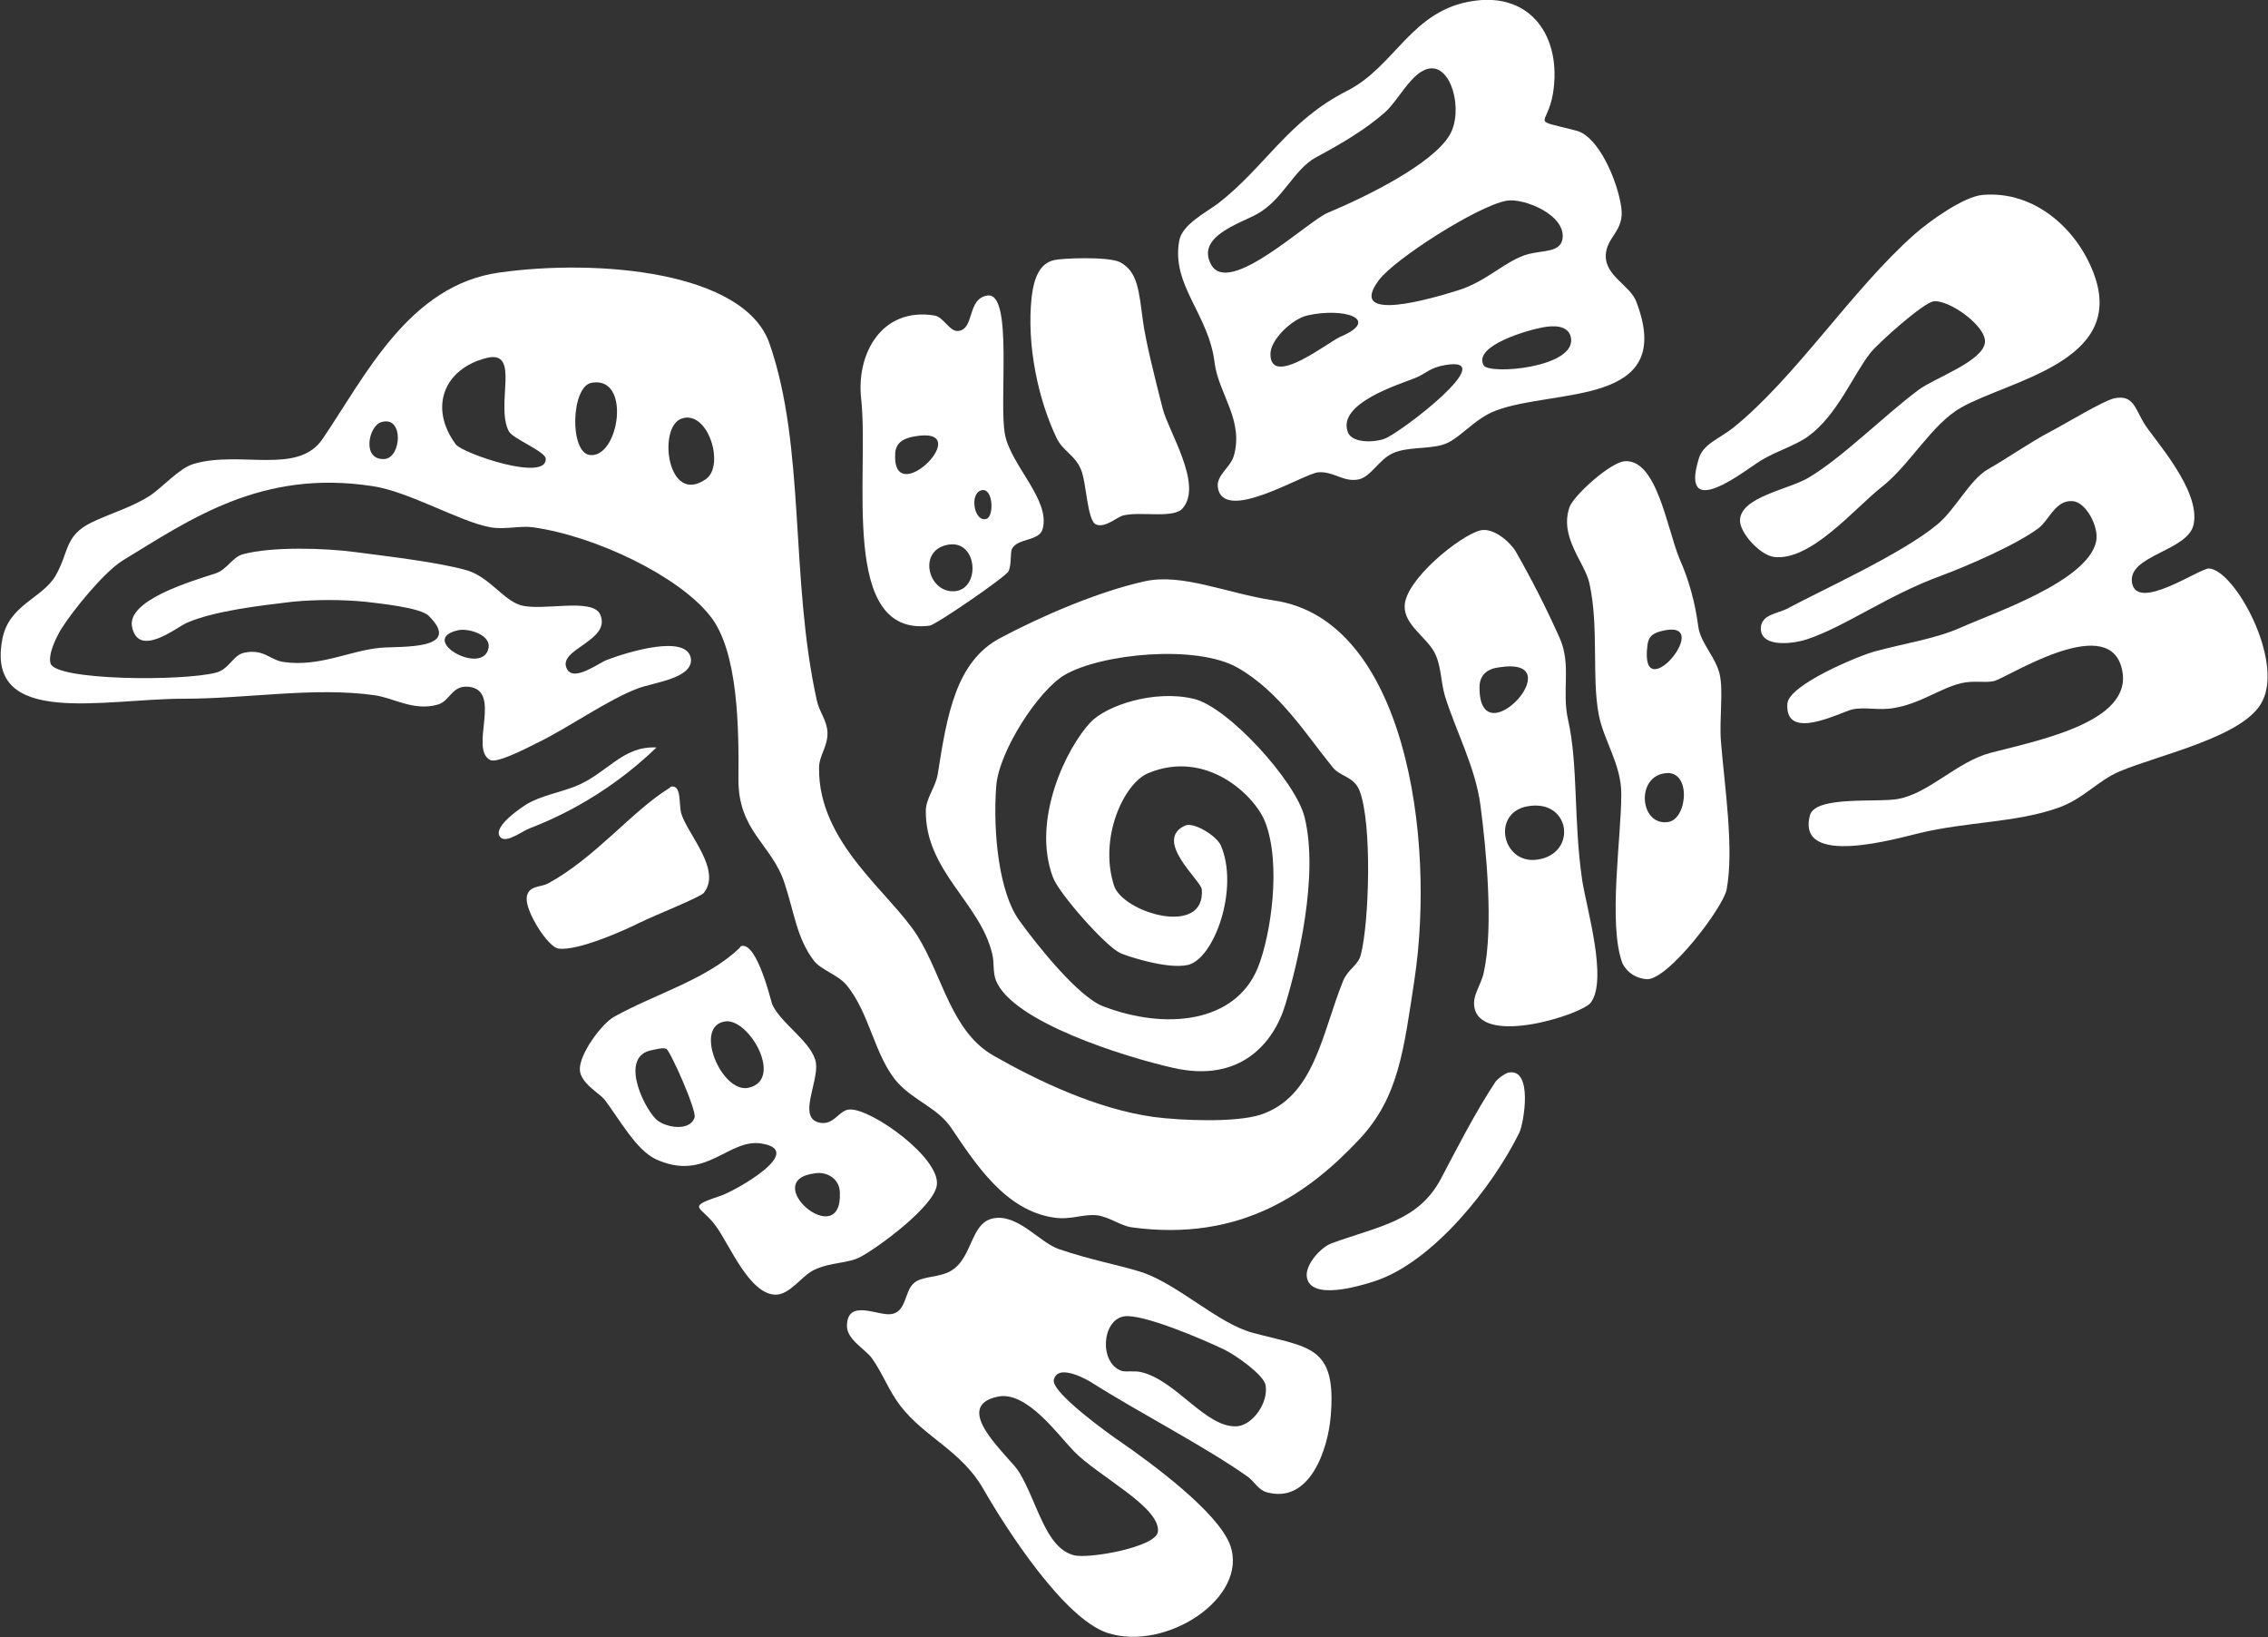 <?xml version="1.0" encoding="utf-8"?>
<!-- Generator: Adobe Illustrator 23.0.6, SVG Export Plug-In . SVG Version: 6.00 Build 0)  -->
<svg version="1.1" id="Layer_1" xmlns="http://www.w3.org/2000/svg" xmlns:xlink="http://www.w3.org/1999/xlink" x="0px" y="0px"
	 viewBox="0 0 512 369.5" style="enable-background:new 0 0 512 369.5;" xml:space="preserve">
<rect x="0" y="0" width="512" height="369.5" fill="#333333" stroke="none"/>
<style type="text/css">
	.st0{fill:#FFFFFF;}
</style>
<title>program-latin-american-program</title>
<path class="st0" d="M273.4,59.7c4,7.4,21.9-9.9,26.4-11.7c8.6-3.6,23.7-11,27.5-17.6c3.1-5.4,0.4-16-4.8-14.9
	c-3.9,0.8-6.8,7.2-9.9,9.9c-4.2,3.7-9.5,6.9-15.5,10.1c-5.1,2.8-7.4,9.5-13.3,12.8C279.8,50.5,270,53.4,273.4,59.7 M340.1,45.3
	c-6.6,1.2-25.3,13.2-28.8,17.9c-7.6,10.1,12.8,3.9,17.6,2.4c6.8-2,11.1-7,16.3-8.3c3.3-0.8,6.9-0.4,7.5-3.2
	C353.8,48.6,344,44.6,340.1,45.3 M354.6,76c-0.7-2.6-3.8-2.6-6.4-2.1c-3.3,0.6-15.6,4.1-13.3,8.5C335.9,84.7,356.3,83,354.6,76
	 M312.6,99c3.4-1.2,26.6-18.9,13.6-16.6c-3.5,0.6-4.2,1.9-6.7,2.9c-3.4,1.4-17.8,5.7-15.2,12.3C305.2,99.9,309.9,100,312.6,99
	 M286.8,80c0.1,7.6,13.2-2.9,15.8-4c9.2-3.9,0.9-6.7-7.5-4.8C291.7,72,286.7,76.7,286.8,80 M278.5,103c2.4-8.1-3.4-14.1-4.3-21.1
	c-1.3-11-9.8-17.5-8-27.5c0.6-3.7,6-6.4,8.8-8.5c10.6-8.2,15.7-18.6,29.1-25.4C315,15,318.6,2.2,332.7,0.2
	c12.9-1.9,19.9,8.1,17.9,20.8c-1.3,7.9-5.5,5.7,5.3,8.5c5,1.3,9.3,11.4,10.1,17.3c0.8,5.4-3.4,6.6-3.5,10.9
	c-0.1,4.6,5.6,6.8,6.9,10.4c9.1,23.8-18.5,19.5-31.8,24.6c-5,1.9-8.3,6.7-12,7.7c-3.5,1-7.8,0.4-11.2,1.9c-3.1,1.4-4.9,5.3-7.7,5.9
	c-3.4,0.7-5.7-1.9-9.1-1.6c-3.2,0.2-21.7,11.9-22.7,3.2C274.7,107.2,277.7,105.5,278.5,103"/>
<path class="st0" d="M424.8,109.9c6.3-4.9,11.3-14.2,17.9-17.9c10.7-6.1,36.9-10.3,30.2-29.6c-3.5-10.2-13.3-19.5-25.4-18.4
	c-4.2,0.4-11.8,5.8-15.2,8.8c-14.2,12.5-26.9,32.4-41.1,43.8c-3.2,2.5-6.7,3.6-7.7,6.9c-4.5,14.7,10.8,2.4,13.9,0.5
	c3.8-2.3,7.9-3.4,10.9-5.6c6.5-4.8,10-13.7,13.9-18.7c1.7-2.2,12.2-11.6,14.4-11.7c3.6-0.3,11.9,5.7,11.5,9.3
	c-0.5,4.3-11.4,8-15,10.7c-8,6-17.1,15.2-24.8,19.8c-4.5,2.7-15.3,4.3-15.5,9.6c-0.1,2.8,4.5,7.9,7.7,8.3
	C408.8,126.7,418.7,114.7,424.8,109.9"/>
<path class="st0" d="M244,105.9c1.3,2.9,1.4,11.8,3.5,12.5c2.1,0.8,4.9-1.9,6.2-2.1c4.1-0.9,11.3,0.8,13.3-1.6
	c4.6-5.3-3.2-17.3-4.5-22.4c-1.8-7-3.9-15.4-4.5-20c-0.9-6.6-1.1-10.9-5.1-13.1c-2.7-1.4-13.4-0.9-14.9-0.5
	c-3.3,0.7-4.6,4.1-5.1,8.3c-1.2,10.9,1.5,23.2,5.6,31.8C239.9,101.8,242.6,102.6,244,105.9"/>
<path class="st0" d="M110.3,146.2c0.5-2.9-4.4-4.4-6.7-4C93.9,144.2,109.1,152.8,110.3,146.2 M86,95.3c-2.8,0.9-4.4,8.6,0.8,8.3
	C90.7,103.3,91.2,93.6,86,95.3 M109.8,80.8c-9.5,2.4-13.1,11.1-6.9,19.5c1.5,2,20.6,8.6,20.3,3.2c-0.1-1.6-7.4-4.5-8.3-6.1
	C111.7,91.4,117.7,78.8,109.8,80.8 M133.5,86.4c-4.6,0.9-5,15.8-0.3,16.3C139.8,103.4,142.6,84.7,133.5,86.4 M153.8,94.5
	c-5.4,2-3.1,19.8,5.6,13.6C163.7,105,159.8,92.3,153.8,94.5 M144.2,155.3c-6.7,2.4-16.4,9.3-23.2,12.5c-2.2,1.1-8.9,4.6-10.4,3.7
	c-4.7-2.6,2.9-15.7-4.8-16.5c-3.8-0.4-4.2,3.2-6.9,4c-5.5,1.6-10-1.5-14.4-2.1c-13.6-1.9-28.6,0.8-43.2,0.8
	c-17.8,0-44.5,6.6-40.8-13.3c1.4-7.9,9-9.3,12-14.4c3.1-5.3,2-9,8-12c4-2,9.1-3.4,13.3-6.1c2.9-1.9,6.6-6.2,9.9-7.2
	c10.5-3.1,23.5,2.6,29.1-5.6c9.6-14.1,19.5-34.8,40-37.6c22.1-3.1,55.2-0.3,60.9,16c8.2,23.5,4.6,53,10.7,80.6
	c0.6,2.7,2.3,4.5,2.4,7.2c0.1,3.2-1.9,5.2-1.9,8c-0.2,17,16.1,28.2,22.2,37.9c5.7,9.1,7.6,21.5,17.1,27c9.8,5.6,23.3,12.1,36.3,13.9
	c6.2,0.8,18.3,1.3,24-0.5c12.3-4,13.9-18.4,18.7-30.2c1.1-2.7,3.4-3.5,4-5.9c1.9-7.3,2.6-29.7-0.3-37.1c-1.3-3.2-4.4-3.1-6.1-5.3
	c-5.8-7.1-11.9-17-21.4-22.4c-9.3-5.3-30.7-3.2-39,1.6c-5.9,3.4-14.9,17.2-15.5,25.1c-0.8,10.7,0.7,24,5.1,30.2
	c4.3,6,13.5,17.4,19,19.5c14.3,5.5,30,3.7,35-8.8c2.9-7.3,5.3-23.3,1.6-32.8c-2.3-5.9-13.2-16.5-26.4-11
	c-5.5,2.3-11.2,14.6-7.7,25.4c2,6.1,20.7,11.7,19.8,0.8c-0.2-2-11.1-11.1-3.7-14.4c1.9-0.8,7,2.3,8,4.5c4.2,9.7-1.5,25.7-7.5,27
	c-4.8,1-13.9-2.1-15.2-2.7c-3.3-1.5-13.9-13.5-15.2-17.1c-4.9-13,3.1-29.3,8.5-35c3.5-3.7,14.2-7.4,23.2-5.3
	c7.7,1.7,23.1,18.6,25.1,26.7c3.3,13.3-1.6,33.3-4.3,42.2c-2.6,8.8-10.2,17.9-25.4,14.4c-10.6-2.4-36.3-10.3-40-19.8
	c-0.7-1.9-0.3-3.9-0.8-5.9c-2.7-11.5-15.1-18.7-15-32.3c0-2.8,2.2-5.3,2.7-8.3c2.1-13.4,4.1-25.4,14.1-30.7
	c9.4-5,22.2-10.5,32.6-12.8c8.5-1.9,18.5,2.7,29.1,4.3c29.6,4.2,36.7,53.3,31.8,85.7c-2.4,15.6-3.5,26.5-12.5,36
	c-11,11.7-26.4,23.2-51.3,19.8c-2.4-0.3-5-2.3-7.7-2.7c-3.3-0.4-6,1.1-9.9,0.5c-10.9-1.6-17.6-12-23.2-20.3c-3-4.4-8.2-6-12-10.1
	c-5.3-5.9-6.3-15.8-11.7-22.2c-1.9-2.2-5.6-3.3-7.2-5.3c-3.9-5-4.5-11-6.7-17.6c-2.8-8.7-10.5-11.7-10.4-23.5
	c0.1-11.3,0-28.8-6.4-36.8c-7.1-9-25.8-18-40-20c-3-0.4-6.3,0.6-9.6,0c-6.8-1.2-18.4-8.1-26.7-9.3c-25-3.8-41,7.5-56.3,16.8
	c-4.2,2.6-11.2,11.2-13.9,15.5c-0.9,1.5-3,5.5-2.4,7.7c1,3.9,29.8,4.1,37.4,2.1c3-0.8,3.8-4,6.4-4.5c4.4-0.9,5.8,1.7,8.8,2.1
	c8.1,1.2,15.1-2.6,21.9-3.2c4.6-0.4,18.7,0.6,10.9-7.2c-1.9-1.9-11.2-2.8-14.4-3.2c-5.4-0.5-10.9-0.5-16.3,0
	c-7.6,0.9-17.9,2.1-24,4.8c-2.4,1.1-10.9,8-12.3,0.8c-1.1-5.9,13-10.1,18.9-12c2.6-0.9,3.7-3.6,6.1-4.3c6.6-1.8,18.7-1.4,25.4-0.5
	c7.6,1,18.1,2.2,24.8,4c5.4,1.4,8.6,6.9,12.6,8c4.8,1.4,16.2-1.8,17.9,2.1c2.6,6-9.9,7.8-7.5,12.3c1.6,3,7.3-1.5,9.1-2.1
	c4.2-1.6,18.4-6.1,18.9,0C156.1,153.1,147.8,154,144.2,155.3"/>
<path class="st0" d="M202.1,102.2c-0.9,13.6,18.9-6.3,4.3-3.7C204.1,98.9,202.3,99.8,202.1,102.2 M215.8,133.4
	c5.7-0.8,4.8-12-2.1-10.4C207,124.5,209.7,134.2,215.8,133.4 M221.4,110.7c-2.6,0.9-1.4,7.3,1.3,6.4
	C224.5,116.5,224.2,109.7,221.4,110.7 M209.9,141.2c-20.5,2.7-13.6-34-15.5-51.3c-1.1-10,4.6-20.6,16.5-18.7
	c2.1,0.3,3.4,3.6,5.3,3.5c3.9-0.2,2-7.3,6.7-8c5.9-0.9,2.5,24.2,4,31.5c1.4,6.9,10.2,14.6,8.5,21.1c-0.7,2.9-5.6,2.1-6.9,4.5
	c-0.5,0.8-0.1,3.5-0.8,5.1C227.2,130.1,211.3,141,209.9,141.2"/>
<path class="st0" d="M498.7,128.3c-2.1-0.1-16.3,9.9-17.4,3.2c-1-6.2,12.6-7.1,13.9-13.1c1.7-7.8-9.1-19.4-11.2-22.9
	c-2-3.3-2.4-6.5-6.7-5.6c-2.6,0.6-10.6,5.5-14.4,7.5c-4.6,2.4-9.7,6-14.1,8.5c-4.1,2.3-7.5,9.3-11.5,12.5
	c-7.9,6.6-26.3,14.9-33.9,19c-2.2,1.1-5.9,1.3-5.9,4.5c0.1,4.6,8.1,3.2,10.4,2.4c8.9-3,18.1-9.9,30.4-14.4c5.7-2.1,17-7,21.9-10.7
	c2.4-1.8,3.8-6.4,7.7-6.1c3,0.2,6,5.8,5.3,9.1c-1.9,9-23.1,16.1-30.7,19.5c-5.7,2.5-12.1,3.4-19.2,5.3c-4,1.1-19.5,7.6-19.8,11.8
	c-0.6,8.7,11.8,2,14.7,1.3c2.9-0.6,6,0.3,9.3-0.3c6.1-1,10.3-4.4,15.2-5.6c2.9-0.7,5.4,0,7.5-0.5c3-0.8,24.9-15,28.6-3.5
	c3.9,12.3-17.3,16.6-29.4,19.7c-7.6,2-13.7,9-20.8,10.4c-4.5,0.9-18.8-0.8-20,3.7c-3.2,12,20.1,5.1,24.8,4c11.1-2.6,21.4-2.3,31-5.6
	c5.9-2,9.1-6.2,14.1-8.3c9-3.8,28.6-7.9,32.3-16C515.4,148.7,504.5,128.7,498.7,128.3"/>
<path class="st0" d="M376.7,185.5c4.4-0.8,5.2-12.4-1.3-10.9C369.2,175.9,370.4,186.6,376.7,185.5 M371.9,145.7
	c-1.9,15,16-6.8,2.9-3.2C372.6,143.1,372.1,144.1,371.9,145.7 M388.2,152.1c0.9,3.9-0.1,10.2,0.3,15.2c0.8,10.1,3,24.1,1.3,33.4
	c-0.7,4-13,20.2-17.9,20.3c-2.4-0.1-4.5-1.4-5.6-3.5c-3.4-8.8-0.2-29.2-0.3-38.4c0-6.6-4-12-5.1-17.9c-1.6-8.5,0.1-19.7-2.1-29.6
	c-1.1-4.8-6.8-10.3-4.5-17.1c0.8-2.5,9.2-10.2,12.5-10.4c7.2-0.5,9.5,15,12.3,21.9c2.2,4.9,3.6,10.1,4.3,15.5
	C383.9,145.1,387.3,148.3,388.2,152.1"/>
<path class="st0" d="M347.1,194c9.1-1.3,7.5-13.9-2.4-12C336.6,183.6,339.2,195.2,347.1,194 M334,155.1c-0.1,16.3,21.3-7.1,4.5-4.5
	C335.8,150.9,334,152.3,334,155.1 M354,162.5c2.3,10.2,1.2,22.9,3.2,36.3c1,6.3,5.8,22.4,1.9,27.5c-1.9,2.6-24.2,9.8-26.2,1.3
	c-0.7-2.9,1.5-5.2,2.1-8.3c2.2-10.2,0.5-27.9-0.8-37.6c-1.1-8.5-5.7-17.1-8-24.6c-1-3.4-0.8-6.9-2.4-9.9c-1.9-3.5-6.8-6.2-6.7-10.4
	c0.1-5.9,12.4-15.9,17.1-17.1c2.9-0.7,6.7,2.6,8,4.8c3.6,6.3,6.9,12.8,9.9,19.5C354.8,150.1,352.5,155.9,354,162.5"/>
<path class="st0" d="M148.2,168.7c-7.8-0.4-11.2,6-18.4,8.8c-3.6,1.4-7.7,2.1-10.9,4c-0.8,0.5-8.1,5.2-5.9,7.5
	c1.4,1.4,5.1-1.6,6.7-2.1C130.3,182.8,140,176.6,148.2,168.7"/>
<path class="st0" d="M158.9,201.5c4.1-5.2-3.7-13.2-5.1-17.9c-0.6-2.1,0.1-6.2-2.1-6.1c-0.3,0-0.4,0.2-0.5,0.3
	c-8.5,5.2-16.8,15.8-27.5,21.6c-1.7,0.9-4.5,0.4-4.8,3.2c-0.3,3.1,4.8,11.2,7.2,11.5c4.4,0.5,14.4-3.9,18.4-5.9
	C148.2,206.4,158.1,202.5,158.9,201.5"/>
<path class="st0" d="M184,264.8c-13,1.6,6.2,18,5.6,4.3C189.5,266,186.7,264.4,184,264.8 M169,245.5c7.9-1.8,0.3-15.4-5.1-15
	C156.3,231.3,162.9,246.9,169,245.5 M156.8,252.2c0.5-1.6-5.5-15.1-6.4-15.5c-0.8-0.3-2.1,0.1-3.2,0.3c-7.3,1.3-2.2,12.4,0.8,15.5
	C149.8,254.4,155.7,255.6,156.8,252.2 M211.5,267.4c-0.5,4.8-13.3,14.2-17.3,16.3c-2.8,1.5-6.6,1.1-10.4,2.9
	c-2.8,1.3-5.5,5.7-8.8,5.6c-5.9-0.2-10.3-11.3-13.4-15.5c-3.3-4.6-7.1-4.1,1.3-6.9c2.9-1,19.2-10,9.1-11.7c-7.6-1.3-12.6,8.8-24,3.5
	c-4.4-2.1-8.1-8.9-11.5-13.4c-1.1-1.4-5.4-3.7-5.6-6.7c-0.2-3.6,5-10.5,7.7-12c9.1-5.1,20.9-8.4,28.3-15.5c0.2-0.2,0.2-0.4,0.5-0.5
	c3.5-0.8,6.6,12.2,6.9,13.1c1.8,4.3,9.2,8.7,9.9,13.3c0.6,4.3-4,12.1,0.5,13.4c3.6,1,4.6-2.9,7.2-2.9
	C196.9,250.3,212.2,261.3,211.5,267.4"/>
<path class="st0" d="M340.4,242.1c-1,0.4-1.9,1.1-2.7,1.9c-4.7,7.1-8.8,15.2-12.5,22.2c-5.1,9.4-13.8,10.5-24.6,14.4
	c-2.4,0.9-5.9,4.7-5.6,7.5c0.7,5.6,12.1,2.1,15.2,1.1c13.4-4.3,27-21.7,32.8-33.6C344,253.5,346.2,240.8,340.4,242.1"/>
<path class="st0" d="M279.3,321.9c3.5-0.3,7.1-5.3,6.4-9.3c-0.4-2.3-6.8-6.8-9.3-8c-5-2.4-18.6-8.2-22.7-7.5
	c-5,0.9-5.6,10.5-0.5,12.3c1,0.3,3-0.1,4.5,0.3C265.6,311.6,272.3,322.4,279.3,321.9 M242.4,327.5c-3.6-3.7-10.6-13.6-17.1-12.3
	c-11.1,2.3,2.9,13.8,4.8,17.1c4.2,7,5.9,17,12.3,18.7c3.2,0.9,18.6-1.8,19-5.3C262,340.1,247.9,333.2,242.4,327.5 M282.8,300.8
	c12.6,3.4,19,2.7,17.6,18.9c-0.6,7.2-4.6,19.8-14.4,17.1c-1.9-0.5-2.7-2.3-4.3-3.5c-9.9-7-23.6-13.9-35.8-21.6c0.6,0.4-7-4.4-8-0.3
	c-0.7,2.8,12.5,12.3,15.2,14.1c6.9,4.8,21.8,15.7,24.6,23.2c4.3,11.9-14.6,24.2-27.8,19.8c-9.7-3.3-22.5-23-28-32.6
	c-5-8.6-13.2-11.5-18.7-18.7c-2.6-3.4-3.9-7.2-6.4-10.7c-1.6-2.1-5.6-4.2-5.6-7.2c0-6.3,7-2.3,9.9-2.7c3.5-0.4,3.1-5.1,5.1-6.9
	c1.6-1.6,4.7-1.3,7.5-2.4c6-2.4,5-11.1,10.4-12.3c5.6-1.2,10.4,5.3,14.9,6.9c7.6,2.6,13.4,3.5,19,5.3
	C266.4,290.2,275,298.7,282.8,300.8"/>
</svg>
